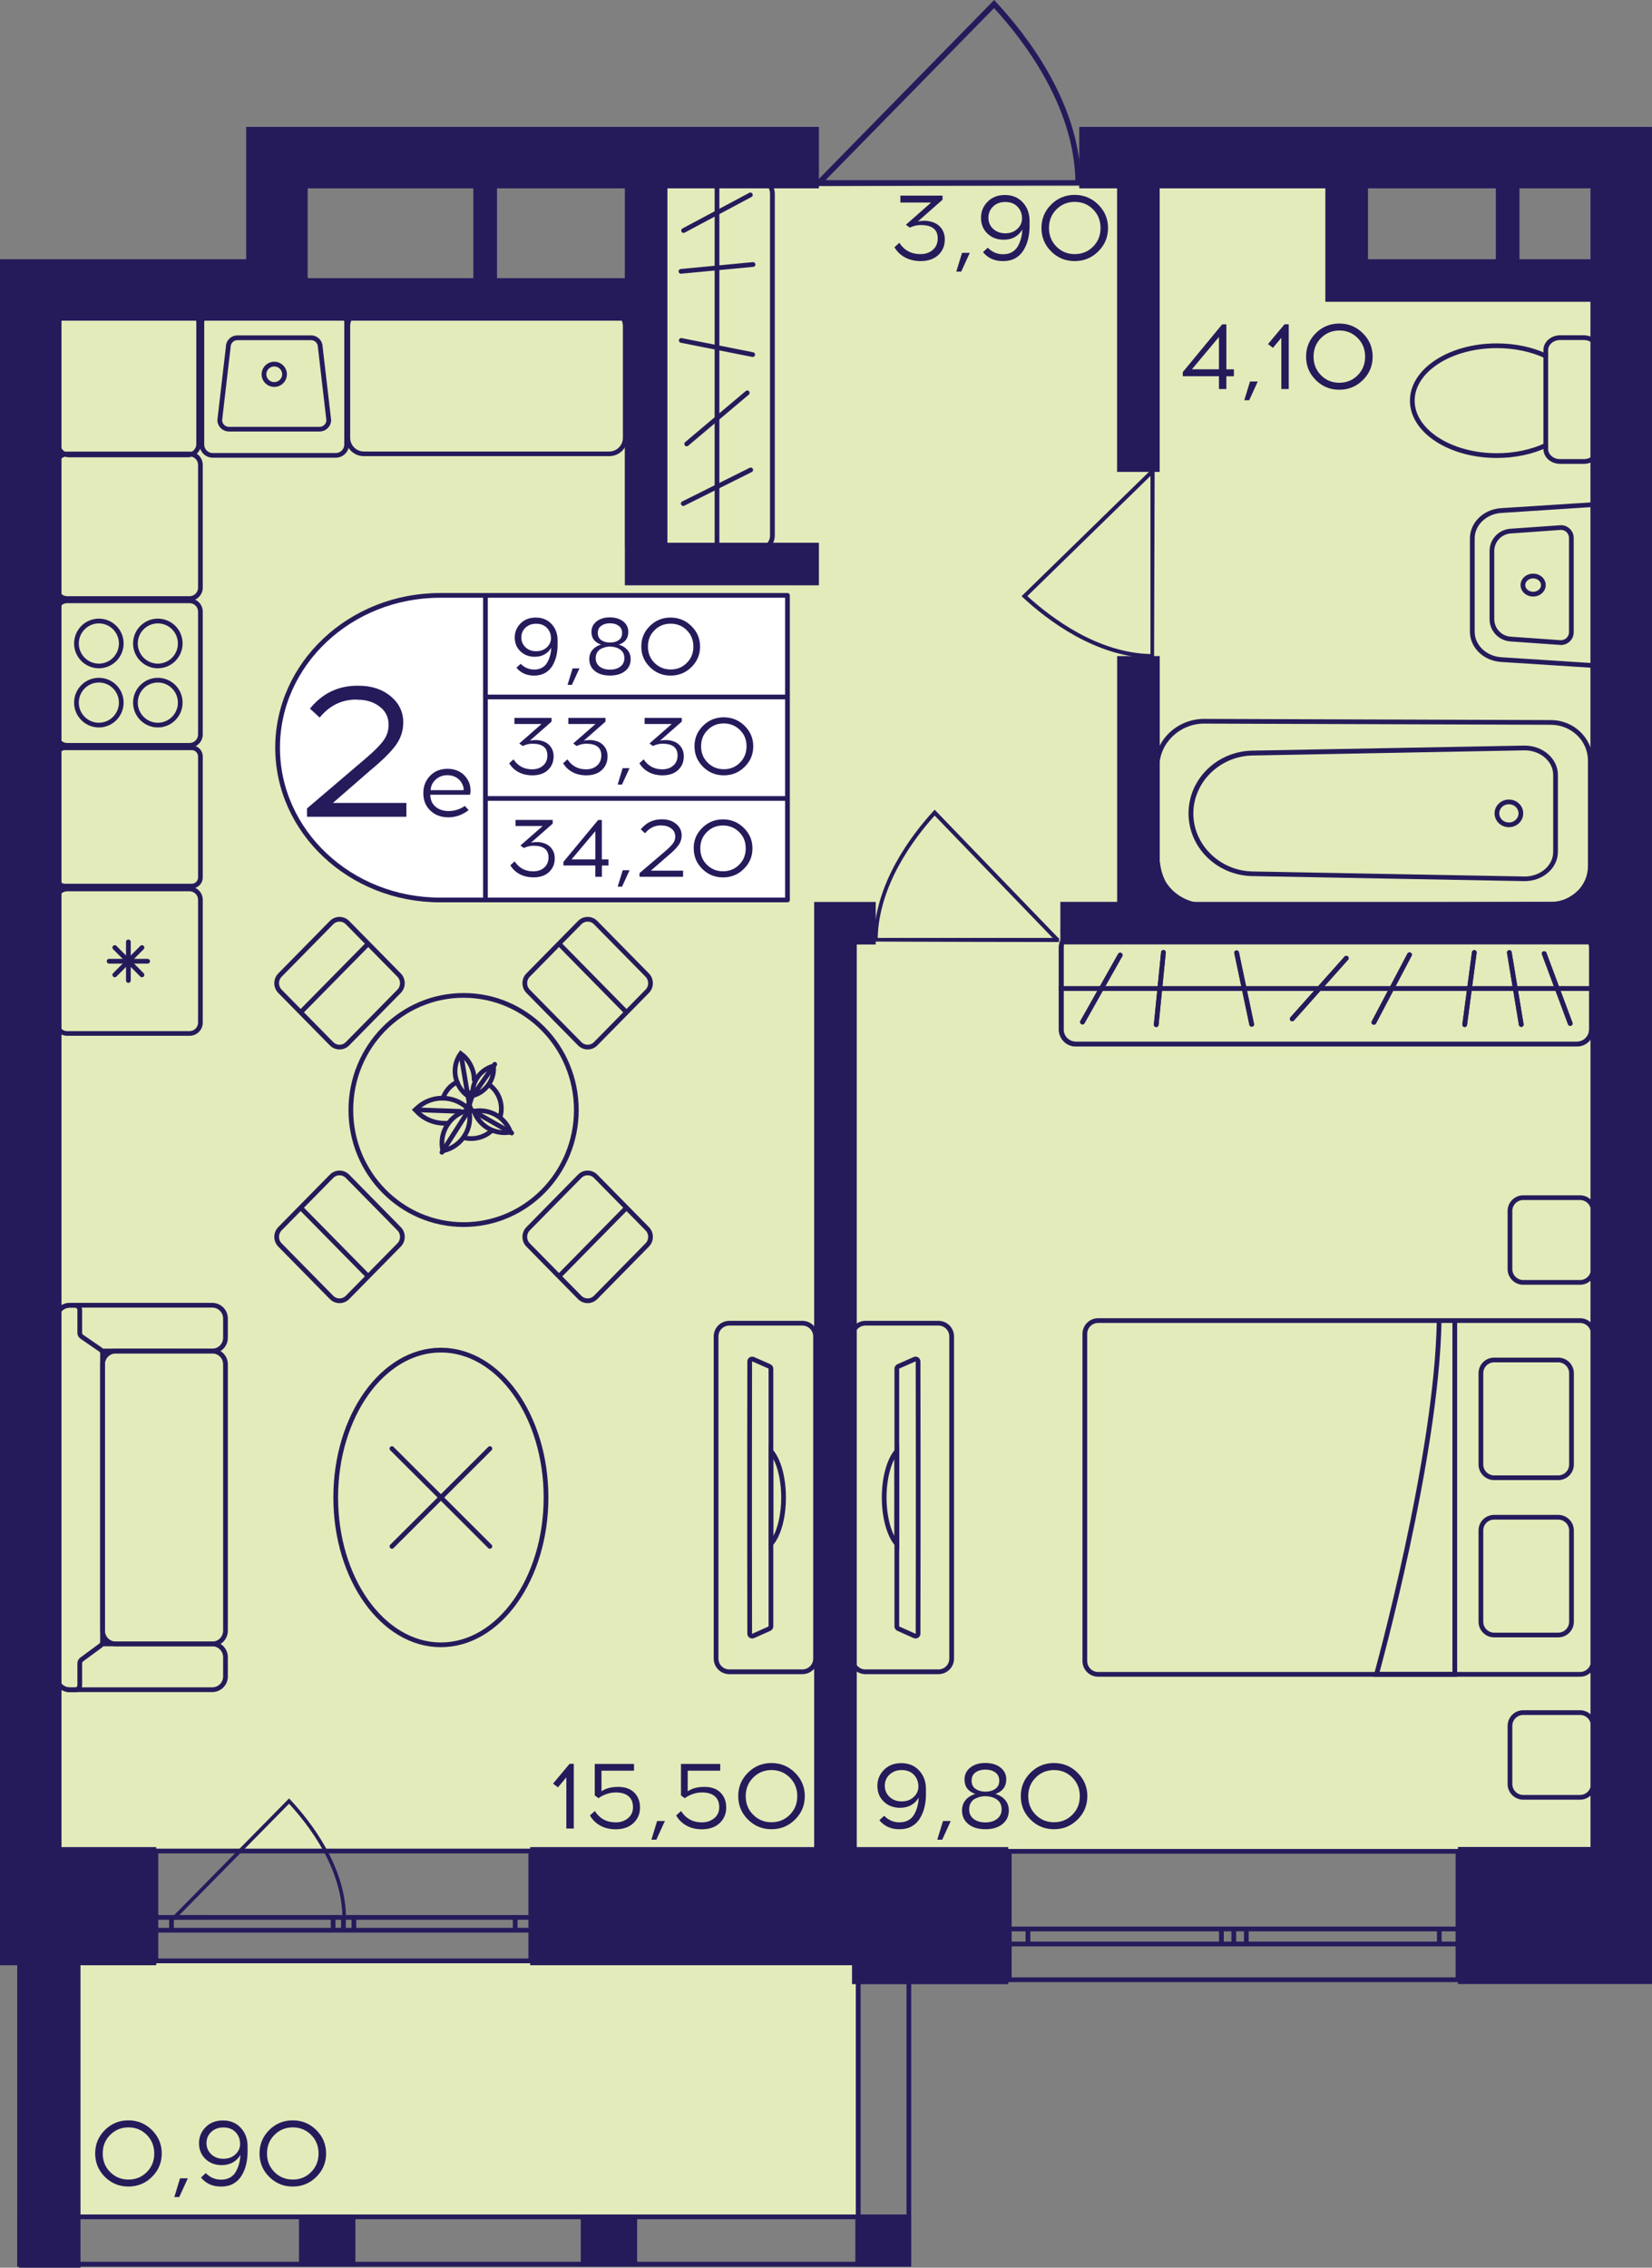 <?xml version="1.0" encoding="utf-8"?>
<!-- Generator: Adobe Illustrator 24.3.0, SVG Export Plug-In . SVG Version: 6.00 Build 0)  -->
<svg version="1.1" id="Слой_1" xmlns="http://www.w3.org/2000/svg" xmlns:xlink="http://www.w3.org/1999/xlink" x="0px" y="0px"
	 viewBox="0 0 291.6 400.14" style="enable-background:new 0 0 291.6 400.14;" xml:space="preserve">
<rect x="0" y="0" width="291.6" height="400.14" fill="#808080" stroke="none"/>
<path style="fill:#E3EBBA;" d="M114.05,52.83c0-6.67,0-13.34,0-20.01c41.22,0,82.44,0,123.66,0c0,5.56,0,11.12,0,16.68
	c16.71,0,33.42,0,50.13,0c0,92.28,0,184.56,0,276.84c-93.58,0-187.16,0-280.74,0c0-91.17,0-182.34,0-273.51
	C42.75,52.83,78.4,52.83,114.05,52.83z"/>
<rect x="11.74" y="346" style="fill:#E3EBBA;" width="139.33" height="45.26"/>
<g>
	<rect x="3.04" y="390.75" style="fill:#251B5B;" width="9.95" height="9.19"/>
	<rect x="150.98" y="390.75" style="fill:#251B5B;" width="9.77" height="9.19"/>
	<rect x="102.51" y="390.75" style="fill:#251B5B;" width="9.95" height="9.19"/>
	<rect x="52.78" y="390.75" style="fill:#251B5B;" width="9.95" height="9.19"/>
	<g>
		<path style="fill:#251B5B;" d="M12.16,342.81l0,56.3H3.88l0-56.3H12.16 M12.99,341.97H3.04l0,57.97h9.95L12.99,341.97
			L12.99,341.97z"/>
	</g>
	<g>
		<path style="fill:#251B5B;" d="M160.01,342.81v56.3h-8.1l0-56.3H160.01 M160.84,341.98h-9.77l0,57.97h9.77V341.98L160.84,341.98z"
			/>
	</g>
	<g>
		<path style="fill:#251B5B;" d="M3.88,391.58l156.04,0v7.52l-156.04,0V391.58 M3.04,390.75v9.19l157.71,0v-9.19L3.04,390.75
			L3.04,390.75z"/>
	</g>
</g>
<g>
	<path style="fill:none;stroke:#251B5B;stroke-width:0.835;stroke-miterlimit:10;" d="M93.69,346H27.52l0-19.38h66.17L93.69,346z
		 M27.52,346h66.17 M27.52,326.61h66.17 M27.52,340.59h2.75l0-2.26h-2.75V340.59z M60.62,338.33H58.8v2.26h1.83V338.33z
		 M30.27,340.59H58.8v-2.26l-28.53,0L30.27,340.59z M60.62,340.59h1.85l0-2.26h-1.85V340.59z M93.69,338.33h-2.75v2.26h2.75
		L93.69,338.33z M62.47,340.59h28.47v-2.26H62.47L62.47,340.59z M27.52,340.59h2.75 M30.27,340.59l0-2.26 M30.27,338.33h-2.75
		 M60.62,338.33H58.8 M58.8,338.33v2.26 M58.8,340.59h1.83 M30.27,340.59H58.8 M58.8,338.33l-28.53,0 M60.62,340.59h1.85
		 M62.47,340.59l0-2.26 M62.47,338.33h-1.85 M93.69,338.33h-2.75 M90.94,338.33v2.26 M90.94,340.59h2.75 M62.47,340.59h28.47
		 M90.94,338.33H62.47"/>
</g>
<g>
	<path style="fill:none;stroke:#251B5B;stroke-width:0.835;stroke-miterlimit:10;" d="M257.35,349.33l-79.2,0l0-22.66l79.2,0
		L257.35,349.33z M178.15,349.33l79.2,0 M178.15,326.67l79.2,0 M178.15,343.02h3.29l0-2.65h-3.29V343.02z M217.78,340.37h-2.19v2.65
		h2.19V340.37z M181.45,343.02h34.15v-2.65l-34.15,0L181.45,343.02z M217.78,343.02h2.21v-2.65h-2.21V343.02z M257.35,340.37h-3.29
		v2.65h3.29V340.37z M219.99,343.02h34.07v-2.65h-34.07V343.02z M178.15,343.02h3.29 M181.45,343.02l0-2.65 M181.45,340.37h-3.29
		 M217.78,340.37h-2.19 M215.59,340.37v2.65 M215.59,343.02h2.19 M181.45,343.02h34.15 M215.59,340.37l-34.15,0 M217.78,343.02h2.21
		 M219.99,343.02v-2.65 M219.99,340.37h-2.21 M257.35,340.37h-3.29 M254.06,340.37v2.65 M254.06,343.02h3.29 M219.99,343.02h34.07
		 M254.06,340.37h-34.07"/>
</g>
<path style="fill:#251B5B;" d="M190.92,32.69c0-0.3-0.01-0.59-0.01-0.9h-0.13c-0.3-13.64-9.46-25.51-14.97-31.43L175.48,0
	l-31.15,31.79h-0.2c0,0.34,0,0.69,0,1.03C159.73,32.78,175.32,32.73,190.92,32.69z M145.72,31.79l29.74-30.36
	c5.43,5.92,14.06,17.35,14.36,30.36L145.72,31.79z"/>
<path style="fill:#251B5B;" d="M203.71,116.21c-0.21,0-0.42-0.01-0.64-0.01v-0.09c-9.76-0.22-18.26-6.74-22.49-10.67l-0.26-0.24
	L203.07,83v-0.14c0.25,0,0.49,0,0.74,0C203.78,93.97,203.75,105.09,203.71,116.21z M203.07,83.98l-21.73,21.2
	c4.24,3.87,12.41,10.02,21.73,10.23L203.07,83.98z"/>
<path style="fill:#251B5B;" d="M154.16,166.14c0-0.21,0.01-0.42,0.01-0.64h0.09c0.21-9.7,6.62-18.15,10.48-22.36l0.24-0.26
	l21.81,22.61h0.14c0,0.24,0,0.49,0,0.73C176,166.21,165.08,166.18,154.16,166.14z M185.81,165.5l-20.83-21.59
	c-3.8,4.21-9.84,12.34-10.05,21.59L185.81,165.5z"/>
<path style="fill:#251B5B;" d="M61.16,338.66c0-0.2,0-0.39-0.01-0.59h-0.08c-0.2-8.9-6.21-16.64-9.82-20.5l-0.22-0.24L30.6,338.07
	h-0.13c0,0.22,0,0.45,0,0.67C40.7,338.71,50.93,338.69,61.16,338.66z M31.51,338.07l19.51-19.8c3.57,3.86,9.22,11.31,9.42,19.8
	H31.51z"/>
<g>
	<g>
		<path style="fill:#251B5B;" d="M270.62,102.06c0.39,0,0.74,0.13,1.01,0.37c0.24,0.22,0.38,0.51,0.38,0.81
			c0,0.3-0.13,0.59-0.38,0.81c-0.27,0.24-0.62,0.37-1.01,0.37c-0.76,0-1.39-0.53-1.39-1.18S269.85,102.06,270.62,102.06
			 M270.62,101.22c-1.23,0-2.22,0.9-2.22,2.02s0.99,2.02,2.22,2.02s2.22-0.9,2.22-2.02C272.84,102.12,271.85,101.22,270.62,101.22
			L270.62,101.22z"/>
	</g>
	<g>
		<path style="fill:#251B5B;" d="M280.87,89.48v27.51L265,115.97c-2.64-0.17-4.7-2.15-4.7-4.51V95.02c0-2.36,2.06-4.34,4.7-4.51
			L280.87,89.48 M281.71,88.59l-16.77,1.08c-3.09,0.2-5.48,2.53-5.48,5.35v16.43c0,2.81,2.39,5.15,5.48,5.35l16.77,1.08V88.59
			L281.71,88.59z"/>
	</g>
	<g>
		<path style="fill:#251B5B;" d="M275.53,93.5c0.78,0,1.42,0.63,1.42,1.41v16.64c0,0.78-0.64,1.41-1.42,1.41c-0.03,0-0.07,0-0.1,0
			l-8.78-0.62c-1.62-0.11-2.89-1.47-2.89-3.09V97.22c0-1.62,1.27-2.97,2.89-3.09l8.78-0.62C275.46,93.5,275.49,93.5,275.53,93.5
			 M275.53,92.67c-0.05,0-0.11,0-0.16,0.01l-8.78,0.62c-2.06,0.15-3.66,1.86-3.66,3.92v12.04c0,2.06,1.6,3.77,3.66,3.92l8.78,0.62
			c0.05,0,0.11,0.01,0.16,0.01c1.23,0,2.25-1,2.25-2.25V94.92C277.78,93.67,276.76,92.67,275.53,92.67L275.53,92.67z"/>
	</g>
</g>
<g>
	<g>
		<path style="fill:none;stroke:#251B5B;stroke-width:0.835;stroke-miterlimit:10;" d="M272.85,78.6v0.62
			c0,1.22,1.13,2.21,2.51,2.21l4.2,0c1.4,0,2.51-1,2.51-2.21V61.79c0-1.22-1.12-2.21-2.51-2.21l-4.2,0c-1.38,0-2.51,1-2.51,2.21
			v1.03"/>
	</g>
	<g>
		<path style="fill:none;stroke:#251B5B;stroke-width:0.835;stroke-miterlimit:10;" d="M249.29,70.7c0,5.35,6.68,9.69,14.92,9.69
			c3.21,0,6.21-0.66,8.64-1.8l0-15.78c-2.43-1.14-5.43-1.8-8.64-1.8C255.96,61.01,249.29,65.35,249.29,70.7z"/>
	</g>
</g>
<g>
	<path style="fill:none;stroke:#251B5B;stroke-width:0.835;stroke-miterlimit:10;" d="M9.96,236.06l0-3.42
		c0-1.28,1.05-2.33,2.34-2.33h0.94l24.22,0c1.29,0,2.34,1.05,2.34,2.33v3.42c0,1.3-1.05,2.33-2.34,2.33H17.97"/>
	<path style="fill:none;stroke:#251B5B;stroke-width:0.835;stroke-miterlimit:10;" d="M9.96,292.4l0,3.42
		c0,1.3,1.05,2.33,2.34,2.33h0.94h24.22c1.29,0,2.34-1.03,2.34-2.33v-3.42c0-1.28-1.05-2.33-2.34-2.33l-19.45,0"/>
	<path style="fill:none;stroke:#251B5B;stroke-width:0.835;stroke-miterlimit:10;" d="M39.8,287.74l0-47.01
		c0-1.29-1.05-2.33-2.33-2.33l-17.03,0c-1.29,0-2.33,1.05-2.33,2.33l0,47.01c0,1.29,1.05,2.33,2.33,2.33h17.03
		C38.76,290.08,39.8,289.03,39.8,287.74z"/>
	<path style="fill:none;stroke:#251B5B;stroke-width:0.835;stroke-miterlimit:10;" d="M14.42,292.82l3.34-2.46
		c0.21-0.16,0.34-0.4,0.34-0.67l0-50.87c0-0.27-0.13-0.53-0.36-0.68l-3.3-2.27c-0.23-0.16-0.36-0.41-0.36-0.68l0-4.03
		c0-0.46-0.37-0.83-0.84-0.83h-0.93c-1.29,0-2.34,1.04-2.34,2.33l0,63.19c0,1.28,1.05,2.33,2.34,2.33h0.93
		c0.46,0,0.84-0.37,0.84-0.83l0-3.84C14.08,293.22,14.21,292.98,14.42,292.82z"/>
</g>
<g>
	<ellipse style="fill:none;stroke:#251B5B;stroke-width:0.835;stroke-miterlimit:10;" cx="77.82" cy="264.23" rx="18.56" ry="26"/>
	<g>
		
			<line style="fill:none;stroke:#251B5B;stroke-width:0.835;stroke-linecap:round;stroke-miterlimit:10;" x1="69.18" y1="272.86" x2="86.47" y2="255.61"/>
		
			<line style="fill:none;stroke:#251B5B;stroke-width:0.835;stroke-linecap:round;stroke-miterlimit:10;" x1="69.18" y1="255.61" x2="86.47" y2="272.86"/>
	</g>
</g>
<g>
	<path style="fill:none;stroke:#251B5B;stroke-width:0.835;stroke-miterlimit:10;" d="M141.62,233.48l-12.88,0
		c-1.3,0-2.34,1.05-2.34,2.33l0,56.85c0,1.3,1.04,2.33,2.34,2.33h12.88c1.29,0,2.34-1.03,2.34-2.33l0-56.85
		C143.96,234.53,142.91,233.48,141.62,233.48z M136.08,286.98c0,0.17-0.12,0.33-0.27,0.4l-2.86,1.28c-0.3,0.12-0.62-0.08-0.62-0.4
		c0-2.03-0.02-8.38-0.02-15.85v-16.32c0-7.48,0.02-13.84,0.02-15.85c0-0.33,0.32-0.53,0.62-0.4l2.86,1.26
		c0.15,0.07,0.27,0.23,0.27,0.42L136.08,286.98z"/>
	<g>
		<path style="fill:none;stroke:#251B5B;stroke-width:0.835;stroke-miterlimit:10;" d="M138.31,264.24c0,3.56-0.9,6.66-2.22,8.18
			l0-16.35C137.4,257.58,138.31,260.67,138.31,264.24z"/>
	</g>
</g>
<g>
	<g>
		<g>
			<path style="fill:#251B5B;" d="M133.9,32.13c1.12,0,2.02,0.91,2.02,2.02v60.36c0,1.12-0.91,2.02-2.02,2.02h-14.69
				c-1.12,0-2.02-0.91-2.02-2.02V34.16c0-1.12,0.91-2.02,2.02-2.02H133.9 M133.9,31.3h-14.69c-1.58,0-2.86,1.28-2.86,2.86v60.36
				c0,1.58,1.28,2.86,2.86,2.86h14.69c1.58,0,2.86-1.28,2.86-2.86V34.16C136.76,32.58,135.48,31.3,133.9,31.3L133.9,31.3z"/>
		</g>
	</g>
	<line style="fill:none;stroke:#251B5B;stroke-width:0.835;stroke-miterlimit:10;" x1="126.56" y1="31.3" x2="126.56" y2="97.12"/>
	
		<line style="fill:none;stroke:#251B5B;stroke-width:0.835;stroke-linecap:round;stroke-miterlimit:10;" x1="132.92" y1="46.67" x2="120.2" y2="47.88"/>
	
		<line style="fill:none;stroke:#251B5B;stroke-width:0.835;stroke-linecap:round;stroke-miterlimit:10;" x1="132.86" y1="62.57" x2="120.25" y2="60.07"/>
	
		<line style="fill:none;stroke:#251B5B;stroke-width:0.835;stroke-linecap:round;stroke-miterlimit:10;" x1="131.9" y1="69.32" x2="121.21" y2="78.33"/>
	
		<line style="fill:none;stroke:#251B5B;stroke-width:0.835;stroke-linecap:round;stroke-miterlimit:10;" x1="132.51" y1="82.92" x2="120.6" y2="88.86"/>
	
		<line style="fill:none;stroke:#251B5B;stroke-width:0.835;stroke-linecap:round;stroke-miterlimit:10;" x1="132.45" y1="34.39" x2="120.66" y2="40.68"/>
</g>
<g>
	<g>
		<g>
			<path style="fill:#251B5B;" d="M278.34,165.04c1.19,0,2.16,0.97,2.16,2.16v14.45c0,1.19-0.97,2.16-2.16,2.16H189.9
				c-1.19,0-2.16-0.97-2.16-2.16V167.2c0-1.19,0.97-2.16,2.16-2.16H278.34 M278.34,164.2H189.9c-1.66,0-3,1.34-3,3v14.45
				c0,1.66,1.34,3,3,3h88.44c1.66,0,3-1.34,3-3V167.2C281.34,165.55,280,164.2,278.34,164.2L278.34,164.2z"/>
		</g>
	</g>
	
		<line style="fill:none;stroke:#251B5B;stroke-width:0.835;stroke-miterlimit:10;" x1="186.88" y1="174.43" x2="281.02" y2="174.43"/>
	
		<line style="fill:none;stroke:#251B5B;stroke-width:0.835;stroke-linecap:round;stroke-miterlimit:10;" x1="204.09" y1="180.81" x2="205.36" y2="168.05"/>
	
		<line style="fill:none;stroke:#251B5B;stroke-width:0.835;stroke-linecap:round;stroke-miterlimit:10;" x1="220.94" y1="180.75" x2="218.28" y2="168.11"/>
	
		<line style="fill:none;stroke:#251B5B;stroke-width:0.835;stroke-linecap:round;stroke-miterlimit:10;" x1="277.17" y1="180.6" x2="272.57" y2="168.26"/>
	
		<line style="fill:none;stroke:#251B5B;stroke-width:0.835;stroke-linecap:round;stroke-miterlimit:10;" x1="228.09" y1="179.79" x2="237.64" y2="169.07"/>
	
		<line style="fill:none;stroke:#251B5B;stroke-width:0.835;stroke-linecap:round;stroke-miterlimit:10;" x1="242.51" y1="180.4" x2="248.8" y2="168.46"/>
	
		<line style="fill:none;stroke:#251B5B;stroke-width:0.835;stroke-linecap:round;stroke-miterlimit:10;" x1="258.54" y1="180.8" x2="260.23" y2="168.07"/>
	
		<line style="fill:none;stroke:#251B5B;stroke-width:0.835;stroke-linecap:round;stroke-miterlimit:10;" x1="268.52" y1="180.78" x2="266.42" y2="168.08"/>
	
		<line style="fill:none;stroke:#251B5B;stroke-width:0.835;stroke-linecap:round;stroke-miterlimit:10;" x1="191.07" y1="180.34" x2="197.73" y2="168.52"/>
	<g>
		<g>
			<path style="fill:#251B5B;" d="M278.34,165.04c1.19,0,2.16,0.97,2.16,2.16v14.45c0,1.19-0.97,2.16-2.16,2.16H189.9
				c-1.19,0-2.16-0.97-2.16-2.16V167.2c0-1.19,0.97-2.16,2.16-2.16H278.34 M278.34,164.2H189.9c-1.66,0-3,1.34-3,3v14.45
				c0,1.66,1.34,3,3,3h88.44c1.66,0,3-1.34,3-3V167.2C281.34,165.55,280,164.2,278.34,164.2L278.34,164.2z"/>
		</g>
	</g>
	
		<line style="fill:none;stroke:#251B5B;stroke-width:0.835;stroke-miterlimit:10;" x1="186.88" y1="174.43" x2="281.02" y2="174.43"/>
	
		<line style="fill:none;stroke:#251B5B;stroke-width:0.835;stroke-linecap:round;stroke-miterlimit:10;" x1="204.09" y1="180.81" x2="205.36" y2="168.05"/>
	
		<line style="fill:none;stroke:#251B5B;stroke-width:0.835;stroke-linecap:round;stroke-miterlimit:10;" x1="220.94" y1="180.75" x2="218.28" y2="168.11"/>
	
		<line style="fill:none;stroke:#251B5B;stroke-width:0.835;stroke-linecap:round;stroke-miterlimit:10;" x1="277.17" y1="180.6" x2="272.57" y2="168.26"/>
	
		<line style="fill:none;stroke:#251B5B;stroke-width:0.835;stroke-linecap:round;stroke-miterlimit:10;" x1="228.09" y1="179.79" x2="237.64" y2="169.07"/>
	
		<line style="fill:none;stroke:#251B5B;stroke-width:0.835;stroke-linecap:round;stroke-miterlimit:10;" x1="242.51" y1="180.4" x2="248.8" y2="168.46"/>
	
		<line style="fill:none;stroke:#251B5B;stroke-width:0.835;stroke-linecap:round;stroke-miterlimit:10;" x1="258.54" y1="180.8" x2="260.23" y2="168.07"/>
	
		<line style="fill:none;stroke:#251B5B;stroke-width:0.835;stroke-linecap:round;stroke-miterlimit:10;" x1="268.52" y1="180.78" x2="266.42" y2="168.08"/>
	
		<line style="fill:none;stroke:#251B5B;stroke-width:0.835;stroke-linecap:round;stroke-miterlimit:10;" x1="191.07" y1="180.34" x2="197.73" y2="168.52"/>
</g>
<g>
	<g>
		<path style="fill:none;stroke:#251B5B;stroke-width:0.835;stroke-miterlimit:10;" d="M278.9,295.44h-85.07
			c-1.29,0-2.34-1.05-2.34-2.34v-57.74c0-1.29,1.05-2.34,2.34-2.34h85.07c1.29,0,2.34,1.05,2.34,2.34v57.74
			C281.24,294.4,280.19,295.44,278.9,295.44z"/>
		<g>
			<path style="fill:none;stroke:#251B5B;stroke-width:0.835;stroke-miterlimit:10;" d="M263.74,239.97h11.31
				c1.29,0,2.34,1.05,2.34,2.34v16.1c0,1.29-1.05,2.34-2.34,2.34h-11.31c-1.29,0-2.34-1.05-2.34-2.34v-16.1
				C261.39,241.02,262.44,239.97,263.74,239.97z"/>
			<path style="fill:none;stroke:#251B5B;stroke-width:0.835;stroke-miterlimit:10;" d="M263.74,267.72h11.31
				c1.29,0,2.34,1.05,2.34,2.34v16.1c0,1.29-1.05,2.34-2.34,2.34h-11.31c-1.29,0-2.34-1.05-2.34-2.34v-16.1
				C261.39,268.76,262.44,267.72,263.74,267.72z"/>
		</g>
		<path style="fill:none;stroke:#251B5B;stroke-width:0.835;stroke-miterlimit:10;" d="M256.79,233.02v62.42h-13.82
			c0,0,10.66-38.35,11.06-62.42"/>
	</g>
	<path style="fill:none;stroke:#251B5B;stroke-width:0.835;stroke-linecap:round;stroke-miterlimit:10;" d="M268.87,211.33h10.03
		c1.29,0,2.34,1.05,2.34,2.34v10.27c0,1.29-1.05,2.34-2.34,2.34h-10.03c-1.29,0-2.34-1.05-2.34-2.34v-10.27
		C266.53,212.38,267.58,211.33,268.87,211.33z"/>
	<path style="fill:none;stroke:#251B5B;stroke-width:0.835;stroke-linecap:round;stroke-miterlimit:10;" d="M268.87,302.19h10.03
		c1.29,0,2.34,1.05,2.34,2.34v10.27c0,1.29-1.05,2.34-2.34,2.34h-10.03c-1.29,0-2.34-1.05-2.34-2.34v-10.27
		C266.53,303.24,267.58,302.19,268.87,302.19z"/>
</g>
<g>
	<path style="fill:none;stroke:#251B5B;stroke-width:0.835;stroke-miterlimit:10;" d="M152.76,233.48h12.88
		c1.3,0,2.34,1.05,2.34,2.33v56.85c0,1.3-1.04,2.33-2.34,2.33h-12.88c-1.29,0-2.34-1.03-2.34-2.33v-56.85
		C150.42,234.53,151.47,233.48,152.76,233.48z M158.3,286.98c0,0.17,0.12,0.33,0.27,0.4l2.86,1.28c0.3,0.12,0.62-0.08,0.62-0.4
		c0-2.03,0.02-8.38,0.02-15.85v-16.32c0-7.48-0.02-13.84-0.02-15.85c0-0.33-0.32-0.53-0.62-0.4l-2.86,1.26
		c-0.15,0.07-0.27,0.23-0.27,0.42V286.98z"/>
	<g>
		<path style="fill:none;stroke:#251B5B;stroke-width:0.835;stroke-miterlimit:10;" d="M156.07,264.24c0,3.56,0.9,6.66,2.22,8.18
			v-16.35C156.98,257.58,156.07,260.67,156.07,264.24z"/>
	</g>
</g>
<g>
	<g>
		<path style="fill:#251B5B;" d="M212.4,127.68l61.34,0.21c3.61,0,6.55,2.82,6.55,6.28v18.69c0,3.46-2.94,6.28-6.55,6.28
			l-61.33,0.21c-4.28-0.09-7.76-3.51-7.76-7.63v-16.43C204.64,131.2,208.12,127.78,212.4,127.68 M212.39,126.85
			c-4.77,0.1-8.58,3.86-8.58,8.46v16.43c0,4.6,3.81,8.36,8.58,8.46l61.35-0.21c4.08,0,7.38-3.19,7.38-7.12v-18.69
			c0-3.93-3.31-7.12-7.38-7.12L212.39,126.85L212.39,126.85z"/>
	</g>
	<g>
		<path style="fill:#251B5B;" d="M269.12,132.4c2.78,0,5.04,1.95,5.04,4.34v13.58c0,2.39-2.26,4.34-5.03,4.34l-48.06-0.89
			c-5.75-0.12-10.43-4.71-10.43-10.23s4.68-10.12,10.43-10.23L269.12,132.4 M269.11,131.56l-48.07,0.89
			c-6.25,0.13-11.25,5.04-11.25,11.07s5,10.94,11.25,11.07l48.07,0.89c3.25,0,5.88-2.31,5.88-5.17v-13.58
			C274.99,133.88,272.36,131.56,269.11,131.56L269.11,131.56z"/>
	</g>
	<g>
		<path style="fill:#251B5B;" d="M266.34,141.91c0.94,0,1.7,0.72,1.7,1.61s-0.76,1.61-1.7,1.61s-1.7-0.72-1.7-1.61
			S265.4,141.91,266.34,141.91 M266.34,141.08c-1.4,0-2.53,1.09-2.53,2.44s1.13,2.44,2.53,2.44c1.4,0,2.53-1.09,2.53-2.44
			S267.74,141.08,266.34,141.08L266.34,141.08z"/>
	</g>
</g>
<g>
	<path style="fill:#251B5B;" d="M33.15,55.32c0.83,0,1.5,0.67,1.5,1.5v21.55c0,0.83-0.67,1.5-1.5,1.5H12.17
		c-0.83,0-1.5-0.67-1.5-1.5V56.82c0-0.83,0.67-1.5,1.5-1.5H33.15 M33.15,54.48H12.17c-1.29,0-2.33,1.05-2.33,2.33v21.55
		c0,1.29,1.05,2.33,2.33,2.33h20.98c1.29,0,2.33-1.05,2.33-2.33V56.82C35.48,55.53,34.44,54.48,33.15,54.48L33.15,54.48z"/>
</g>
<g>
	<g>
		<path style="fill:#251B5B;" d="M59.27,55.39c0.83,0,1.5,0.67,1.5,1.5v21.55c0,0.83-0.67,1.5-1.5,1.5H37.55
			c-0.83,0-1.5-0.67-1.5-1.5V56.89c0-0.83,0.67-1.5,1.5-1.5H59.27 M59.27,54.55H37.55c-1.29,0-2.33,1.05-2.33,2.33v21.55
			c0,1.29,1.05,2.33,2.33,2.33h21.73c1.29,0,2.33-1.05,2.33-2.33V56.89C61.6,55.6,60.56,54.55,59.27,54.55L59.27,54.55z"/>
	</g>
	<g>
		<path style="fill:#251B5B;" d="M54.9,60.02c0.67,0,1.21,0.54,1.21,1.2v0.05l0.01,0.05l1.49,12.84c-0.02,0.64-0.56,1.16-1.21,1.16
			H40.42c-0.65,0-1.19-0.52-1.21-1.16l1.49-12.84l0.01-0.05v-0.05c0-0.66,0.54-1.2,1.21-1.2H54.9 M54.9,59.18H41.92
			c-1.13,0-2.05,0.91-2.05,2.03l-1.5,12.9c0,1.12,0.92,2.03,2.05,2.03H56.4c1.13,0,2.05-0.91,2.05-2.03l-1.5-12.9
			C56.94,60.09,56.03,59.18,54.9,59.18L54.9,59.18z"/>
	</g>
	<g>
		<path style="fill:#251B5B;" d="M48.41,64.66c0.77,0,1.4,0.62,1.4,1.38s-0.63,1.38-1.4,1.38s-1.4-0.62-1.4-1.38
			S47.64,64.66,48.41,64.66 M48.41,63.83c-1.23,0-2.23,0.99-2.23,2.22s1,2.22,2.23,2.22c1.23,0,2.23-0.99,2.23-2.22
			S49.64,63.83,48.41,63.83L48.41,63.83z"/>
	</g>
</g>
<g>
	<g>
		<path style="fill:#251B5B;" d="M33.46,106.43c0.83,0,1.5,0.67,1.5,1.5v21.67c0,0.83-0.67,1.5-1.5,1.5H11.85
			c-0.83,0-1.5-0.67-1.5-1.5v-21.67c0-0.83,0.67-1.5,1.5-1.5H33.46 M33.46,105.59H11.85c-1.29,0-2.33,1.05-2.33,2.33v21.67
			c0,1.29,1.05,2.33,2.33,2.33h21.61c1.29,0,2.33-1.05,2.33-2.33v-21.67C35.79,106.64,34.75,105.59,33.46,105.59L33.46,105.59z"/>
	</g>
	<g>
		<g>
			<path style="fill:#251B5B;" d="M27.86,110c1.95,0,3.54,1.59,3.54,3.55s-1.59,3.55-3.54,3.55s-3.54-1.59-3.54-3.55
				S25.91,110,27.86,110 M27.86,109.16c-2.41,0-4.37,1.96-4.37,4.38c0,2.42,1.96,4.38,4.37,4.38c2.41,0,4.37-1.96,4.37-4.38
				C32.23,111.12,30.28,109.16,27.86,109.16L27.86,109.16z"/>
		</g>
		<g>
			<path style="fill:#251B5B;" d="M17.45,120.43c1.95,0,3.54,1.59,3.54,3.55s-1.59,3.55-3.54,3.55c-1.95,0-3.54-1.59-3.54-3.55
				S15.5,120.43,17.45,120.43 M17.45,119.6c-2.41,0-4.37,1.96-4.37,4.38s1.96,4.38,4.37,4.38c2.41,0,4.37-1.96,4.37-4.38
				S19.87,119.6,17.45,119.6L17.45,119.6z"/>
		</g>
		<g>
			<path style="fill:#251B5B;" d="M27.86,120.43c1.95,0,3.54,1.59,3.54,3.55s-1.59,3.55-3.54,3.55s-3.54-1.59-3.54-3.55
				S25.91,120.43,27.86,120.43 M27.86,119.6c-2.41,0-4.37,1.96-4.37,4.38s1.96,4.38,4.37,4.38c2.41,0,4.37-1.96,4.37-4.38
				S30.28,119.6,27.86,119.6L27.86,119.6z"/>
		</g>
		<g>
			<path style="fill:#251B5B;" d="M17.45,110c1.95,0,3.54,1.59,3.54,3.55s-1.59,3.55-3.54,3.55c-1.95,0-3.54-1.59-3.54-3.55
				S15.5,110,17.45,110 M17.45,109.16c-2.41,0-4.37,1.96-4.37,4.38c0,2.42,1.96,4.38,4.37,4.38c2.41,0,4.37-1.96,4.37-4.38
				C21.82,111.12,19.87,109.16,17.45,109.16L17.45,109.16z"/>
		</g>
	</g>
</g>
<g>
	<path style="fill:#251B5B;" d="M33.84,132.36c0.62,0,1.12,0.5,1.12,1.12v21.34c0,0.62-0.5,1.12-1.12,1.12H11.47
		c-0.62,0-1.12-0.5-1.12-1.12v-21.34c0-0.62,0.5-1.12,1.12-1.12H33.84 M33.84,131.53H11.47c-1.08,0-1.95,0.87-1.95,1.95v21.34
		c0,1.08,0.87,1.95,1.95,1.95h22.37c1.08,0,1.95-0.87,1.95-1.95v-21.34C35.79,132.4,34.92,131.53,33.84,131.53L33.84,131.53z"/>
</g>
<g>
	<g>
		<path style="fill:#251B5B;" d="M33.46,157.27c0.83,0,1.5,0.67,1.5,1.5v21.67c0,0.83-0.67,1.5-1.5,1.5H11.85
			c-0.83,0-1.5-0.67-1.5-1.5v-21.67c0-0.83,0.67-1.5,1.5-1.5H33.46 M33.46,156.44H11.85c-1.29,0-2.33,1.05-2.33,2.33v21.67
			c0,1.29,1.05,2.33,2.33,2.33h21.61c1.29,0,2.33-1.05,2.33-2.33v-21.67C35.79,157.48,34.75,156.44,33.46,156.44L33.46,156.44z"/>
	</g>
	<g>
		
			<line style="fill:none;stroke:#251B5B;stroke-width:0.835;stroke-linecap:round;stroke-miterlimit:10;" x1="26.06" y1="169.61" x2="19.26" y2="169.61"/>
		
			<line style="fill:none;stroke:#251B5B;stroke-width:0.835;stroke-linecap:round;stroke-miterlimit:10;" x1="25.06" y1="172.02" x2="20.26" y2="167.2"/>
		
			<line style="fill:none;stroke:#251B5B;stroke-width:0.835;stroke-linecap:round;stroke-miterlimit:10;" x1="22.66" y1="173.01" x2="22.66" y2="166.2"/>
		
			<line style="fill:none;stroke:#251B5B;stroke-width:0.835;stroke-linecap:round;stroke-miterlimit:10;" x1="20.26" y1="172.02" x2="25.06" y2="167.2"/>
	</g>
</g>
<g>
	<path style="fill:#251B5B;" d="M33.46,80.53c0.83,0,1.5,0.67,1.5,1.5v21.67c0,0.83-0.67,1.5-1.5,1.5H11.85
		c-0.83,0-1.5-0.67-1.5-1.5V82.03c0-0.83,0.67-1.5,1.5-1.5H33.46 M33.46,79.69H11.85c-1.29,0-2.33,1.05-2.33,2.33v21.67
		c0,1.29,1.05,2.33,2.33,2.33h21.61c1.29,0,2.33-1.05,2.33-2.33V82.03C35.79,80.74,34.75,79.69,33.46,79.69L33.46,79.69z"/>
</g>
<g>
	<path style="fill:#251B5B;" d="M107.53,55.11c1.33,0,2.42,1.08,2.42,2.42v19.72c0,1.33-1.08,2.42-2.42,2.42h-43.3
		c-1.33,0-2.42-1.08-2.42-2.42V57.53c0-1.33,1.08-2.42,2.42-2.42H107.53 M107.53,54.27h-43.3c-1.8,0-3.25,1.46-3.25,3.25v19.72
		c0,1.8,1.46,3.25,3.25,3.25h43.3c1.8,0,3.25-1.46,3.25-3.25V57.53C110.78,55.73,109.33,54.27,107.53,54.27L107.53,54.27z"/>
</g>
<g>
	<path style="fill:#251B5B;stroke:#251B5B;stroke-width:0.835;stroke-miterlimit:10;" d="M281.16,22.81h-90.24v10.01h6.68v50.03
		h6.68V32.82h30.08v13.34v6.67h6.68h23.4h3.34h13.37v101.22c-0.45,1.12-1.17,2.37-2.39,3.49c-1.22,1.11-2.49,1.69-3.55,2.02h-66.32
		c-0.49-0.3-0.99-0.64-1.47-1.08c-2.68-2.45-3.03-5.61-3.09-6.36c-0.01,0.23-0.03,0.47-0.04,0.7v-36.63h-6.68v43.36h-10.03v6.67
		h93.58v160.1h-23.4v23.35h33.42v-3.34v-20.01V32.82V22.81H281.16z M241.05,46.16V32.82h23.4v13.34H241.05z M281.16,46.16h-13.37
		V32.82h13.37V46.16z"/>
	<path style="fill:#251B5B;stroke:#251B5B;stroke-width:0.835;stroke-miterlimit:10;" d="M110.71,96.19v6.67h6.68h26.74v-6.67
		h-26.74V32.82h26.74V22.81H53.89H43.87v10.01v13.34H0.42v3.34v6.67v270.17v13.34v6.67h3.34v53.37h10.03v-53.37h13.37v-20.01H10.44
		V56.17h24.7c0,0.02,0.02,0.04,0.02,0.05c0.01-0.02,0.03-0.04,0.04-0.05h8.66h3.34h6.68h7.37c0.01,0.02,0.03,0.04,0.04,0.05
		c0-0.01,0.01-0.04,0.02-0.05h22.65h3.34h23.4V96.19z M53.89,49.5v-3.34V32.82h30.08V49.5H53.89z M87.31,49.5V32.82h23.4V49.5H87.31
		z"/>
	<polygon style="fill:#251B5B;stroke:#251B5B;stroke-width:0.835;stroke-miterlimit:10;" points="150.81,326.34 150.81,166.24 
		154.16,166.24 154.16,159.57 150.81,159.57 144.13,159.57 144.13,166.24 144.13,326.34 94,326.34 94,346.35 150.81,346.35 
		150.81,349.69 177.55,349.69 177.55,326.34 164.18,326.34 	"/>
</g>
<g>
	
		<ellipse style="fill:none;stroke:#251B5B;stroke-width:0.835;stroke-miterlimit:10;" cx="81.83" cy="195.86" rx="19.9" ry="20.22"/>
	<g>
		<g>
			<path style="fill:none;stroke:#251B5B;stroke-width:0.835;stroke-miterlimit:10;" d="M70.44,174.92l-9.1,9.25
				c-0.78,0.79-2.04,0.79-2.82,0l-9.1-9.25c-0.78-0.79-0.78-2.08,0-2.87l9.1-9.25c0.78-0.79,2.04-0.79,2.82,0l9.1,9.25
				C71.22,172.84,71.22,174.12,70.44,174.92z"/>
			
				<line style="fill:none;stroke:#251B5B;stroke-width:0.835;stroke-miterlimit:10;" x1="52.94" y1="178.76" x2="65.13" y2="166.38"/>
		</g>
	</g>
	<g>
		<g>
			<path style="fill:none;stroke:#251B5B;stroke-width:0.835;stroke-miterlimit:10;" d="M93.22,216.81l9.1-9.25
				c0.78-0.79,2.04-0.79,2.82,0l9.1,9.25c0.78,0.79,0.78,2.08,0,2.87l-9.1,9.25c-0.78,0.79-2.04,0.79-2.82,0l-9.1-9.25
				C92.44,218.89,92.44,217.61,93.22,216.81z"/>
			
				<line style="fill:none;stroke:#251B5B;stroke-width:0.835;stroke-miterlimit:10;" x1="110.72" y1="212.97" x2="98.54" y2="225.35"/>
		</g>
	</g>
	<g>
		<g>
			<path style="fill:none;stroke:#251B5B;stroke-width:0.835;stroke-miterlimit:10;" d="M102.32,184.17l-9.1-9.25
				c-0.78-0.79-0.78-2.08,0-2.87l9.1-9.25c0.78-0.79,2.04-0.79,2.82,0l9.1,9.25c0.78,0.79,0.78,2.08,0,2.87l-9.1,9.25
				C104.36,184.96,103.1,184.96,102.32,184.17z"/>
			
				<line style="fill:none;stroke:#251B5B;stroke-width:0.835;stroke-miterlimit:10;" x1="98.54" y1="166.38" x2="110.72" y2="178.76"/>
		</g>
	</g>
	<g>
		<g>
			<path style="fill:none;stroke:#251B5B;stroke-width:0.835;stroke-miterlimit:10;" d="M61.34,207.56l9.1,9.25
				c0.78,0.79,0.78,2.08,0,2.87l-9.1,9.25c-0.78,0.79-2.04,0.79-2.82,0l-9.1-9.25c-0.78-0.79-0.78-2.08,0-2.87l9.1-9.25
				C59.3,206.77,60.56,206.77,61.34,207.56z"/>
			
				<line style="fill:none;stroke:#251B5B;stroke-width:0.835;stroke-miterlimit:10;" x1="65.13" y1="225.35" x2="52.94" y2="212.97"/>
		</g>
	</g>
</g>
<g>
	<path style="fill:none;stroke:#251B5B;stroke-width:0.835;stroke-linecap:square;stroke-miterlimit:10;" d="M86.53,199.72
		c-0.56,0.46-1.23,0.81-1.99,1.01c-0.78,0.2-1.57,0.23-2.32,0.09"/>
	<path style="fill:none;stroke:#251B5B;stroke-width:0.835;stroke-linecap:square;stroke-miterlimit:10;" d="M86.6,191.6
		c0.81,0.67,1.42,1.58,1.71,2.66c0.23,0.85,0.24,1.71,0.05,2.51"/>
	<path style="fill:none;stroke:#251B5B;stroke-width:0.835;stroke-linecap:square;stroke-miterlimit:10;" d="M78.22,193.69
		c0.45-1.21,1.26-2.16,2.46-2.76"/>
	<g>
		<path style="fill:#251B5B;" d="M84.71,196.4L84.71,196.4c2.07,0,3.93,1.2,4.8,3.02c-0.15,0.01-0.3,0.02-0.45,0.02
			c-2.07,0-3.93-1.2-4.8-3.02C84.41,196.41,84.56,196.4,84.71,196.4 M84.71,195.57c-0.52,0-1.05,0.07-1.58,0.21v0
			c0.74,2.71,3.22,4.5,5.93,4.5c0.52,0,1.05-0.07,1.58-0.21v0C89.9,197.36,87.42,195.57,84.71,195.57L84.71,195.57z"/>
	</g>
	<path style="fill:none;stroke:#251B5B;stroke-width:0.835;stroke-linecap:round;stroke-miterlimit:10;" d="M83.13,192.75
		c-0.12,0.24-0.37,0.41-0.54,0.64c-2.44-1.73-3-5.09-1.27-7.49c0.65,0.46,1.16,1.04,1.54,1.68c0.51,0.87,0.87,1.91,0.83,2.92"/>
	<g>
		<path style="fill:#251B5B;" d="M86.71,188.67c-0.02,0.87-0.29,1.72-0.8,2.45c-0.52,0.75-1.23,1.31-2.07,1.64
			c0.02-0.87,0.29-1.72,0.8-2.45C85.16,189.56,85.88,189,86.71,188.67 M87.46,187.59L87.46,187.59c-2.95,0.53-4.9,3.32-4.35,6.24v0
			C86.05,193.3,88,190.51,87.46,187.59L87.46,187.59z"/>
	</g>
	<path style="fill:none;stroke:#251B5B;stroke-width:0.835;stroke-linecap:round;stroke-miterlimit:10;" d="M78.79,198.2
		c-1.81,0.08-3.8-0.59-5.14-2.01l-0.35-0.36l0.37-0.34c2.44-2.26,6.18-2.27,8.65-0.14c0.06,0.05,0.12,0.11,0.18,0.16"/>
	
		<line style="fill:none;stroke:#251B5B;stroke-width:0.835;stroke-linecap:round;stroke-linejoin:round;stroke-miterlimit:10;" x1="81.24" y1="196.1" x2="73.55" y2="195.83"/>
	<g>
		<path style="fill:#251B5B;" d="M82.44,196.39c0.21,1.32-0.07,2.65-0.79,3.79c-0.73,1.16-1.85,1.99-3.16,2.37
			c-0.21-1.32,0.07-2.65,0.79-3.79C80.02,197.6,81.13,196.77,82.44,196.39 M83.08,195.38l-0.45,0.1c-3.48,0.76-5.67,4.18-4.88,7.63
			l0.1,0.45l0.45-0.1c3.48-0.76,5.67-4.18,4.88-7.63L83.08,195.38L83.08,195.38z"/>
	</g>
	
		<line style="fill:none;stroke:#251B5B;stroke-width:0.835;stroke-linecap:round;stroke-linejoin:round;stroke-miterlimit:10;" x1="82.95" y1="195.59" x2="78.01" y2="203.32"/>
	
		<line style="fill:none;stroke:#251B5B;stroke-width:0.835;stroke-linecap:round;stroke-miterlimit:10;" x1="82.55" y1="193.14" x2="81.39" y2="186.23"/>
	<polyline style="fill:none;stroke:#251B5B;stroke-width:0.835;stroke-linecap:round;stroke-miterlimit:10;" points="87.33,187.8 
		83.27,193.61 82.86,194.91 	"/>
	<path style="fill:none;stroke:#251B5B;stroke-width:0.835;stroke-linecap:round;stroke-miterlimit:10;" d="M82.73,195.53l0.76,0.5
		c0.05,0.03,6.83,3.89,6.83,3.89"/>
	
		<line style="fill:none;stroke:#251B5B;stroke-width:0.835;stroke-linecap:round;stroke-miterlimit:10;" x1="82.55" y1="193.08" x2="83.03" y2="195.91"/>
	
		<line style="fill:none;stroke:#251B5B;stroke-width:0.835;stroke-linecap:round;stroke-miterlimit:10;" x1="82.47" y1="195.59" x2="82.76" y2="194.64"/>
	<polygon style="fill:none;stroke:#251B5B;stroke-width:0.835;stroke-linecap:round;stroke-miterlimit:10;" points="82.53,195.51 
		82.79,195.01 82.95,195.33 	"/>
	<polygon style="fill:#251B5B;" points="83.08,192.42 83.27,193.61 82.92,194.46 82.55,193.14 	"/>
	<path style="fill:#251B5B;" d="M83.08,194.63c0.01,0.04,0.2,1.16,0.2,1.16l-0.37-0.32l-0.08-0.68L83.08,194.63z"/>
	<polygon style="fill:#251B5B;" points="82.67,194.22 82.3,195.44 82.45,195.53 82.83,194.8 	"/>
</g>
<g>
	<path style="fill:#FFFFFF;stroke:#251B5B;stroke-width:0.835;stroke-linejoin:round;stroke-miterlimit:10;" d="M139,105.06
		l0,53.74l-61.34,0C61.85,158.8,49,146.75,49,131.93c0-14.82,12.85-26.87,28.66-26.87L139,105.06z M85.69,105.06l0,53.74
		 M85.69,122.98l53.31,0 M85.69,140.89l53.31,0"/>
	<g>
		<path style="fill:#251B5B;" d="M71.72,144.12H54.19v-1.47l10.41-8.87c1.49-1.27,2.52-2.31,3.11-3.14
			c0.59-0.82,0.88-1.73,0.88-2.74c0-1.36-0.53-2.43-1.59-3.23c-1.06-0.8-2.33-1.2-3.82-1.2l-0.3-0.03c-2.57,0-4.72,1.06-6.45,3.17
			l-1.72-1.57c2.18-2.69,4.97-4.04,8.34-4.04h0.37c2.25,0.02,4.11,0.65,5.57,1.88s2.19,2.77,2.19,4.59c0,1.47-0.44,2.81-1.33,4.04
			c-0.89,1.22-2.41,2.71-4.54,4.47l-6.55,5.7h12.97V144.12z"/>
		<path style="fill:#251B5B;" d="M79,135.66c0.91,0,1.69,0.22,2.35,0.65c0.65,0.43,1.14,1.03,1.45,1.78
			c0.13,0.32,0.22,0.69,0.24,1.12c0.03,0.42,0,0.76-0.09,1.02h-6.99c0,0.88,0.3,1.58,0.89,2.09c0.59,0.51,1.35,0.78,2.29,0.79
			c1.07,0,2.04-0.3,2.92-0.9l0.66,0.74c-1.09,0.84-2.29,1.27-3.58,1.27c-1.31-0.01-2.37-0.41-3.19-1.2
			c-0.82-0.79-1.23-1.81-1.23-3.07c0-1.21,0.4-2.23,1.19-3.05C76.69,136.07,77.73,135.66,79,135.66z M79,136.78
			c-0.83,0-1.53,0.26-2.09,0.77c-0.56,0.51-0.86,1.13-0.9,1.87h5.83c0.02-0.29-0.04-0.61-0.19-0.95c-0.21-0.51-0.55-0.92-1.01-1.22
			S79.63,136.78,79,136.78z"/>
	</g>
	<g>
		<path style="fill:#251B5B;" d="M97.37,127.32l-3.85,3.38c0.29-0.08,0.68-0.12,1.17-0.12c0.98,0.06,1.73,0.35,2.25,0.88
			c0.52,0.52,0.78,1.19,0.78,1.99c0,0.98-0.33,1.78-0.98,2.4c-0.66,0.63-1.55,0.94-2.69,0.96h-0.13c-0.92-0.01-1.72-0.2-2.42-0.58
			c-0.69-0.38-1.23-0.9-1.62-1.55l0.76-0.69c0.77,1.17,1.87,1.76,3.29,1.76h0.09c0.77-0.02,1.4-0.25,1.88-0.7
			c0.48-0.44,0.72-1.03,0.72-1.75c0-1.38-0.88-2.07-2.65-2.07c-0.56,0-1.13,0.13-1.7,0.4l-0.61-0.44l3.93-3.44h-4.79v-1.07h6.56
			V127.32z"/>
		<path style="fill:#251B5B;" d="M106.89,127.32l-3.85,3.38c0.29-0.08,0.68-0.12,1.17-0.12c0.98,0.06,1.73,0.35,2.25,0.88
			c0.52,0.52,0.78,1.19,0.78,1.99c0,0.98-0.33,1.78-0.98,2.4c-0.66,0.63-1.55,0.94-2.69,0.96h-0.13c-0.92-0.01-1.72-0.2-2.42-0.58
			c-0.69-0.38-1.23-0.9-1.62-1.55l0.76-0.69c0.77,1.17,1.87,1.76,3.29,1.76h0.09c0.77-0.02,1.4-0.25,1.88-0.7
			c0.48-0.44,0.72-1.03,0.72-1.75c0-1.38-0.88-2.07-2.65-2.07c-0.56,0-1.13,0.13-1.7,0.4l-0.61-0.44l3.93-3.44h-4.79v-1.07h6.56
			V127.32z"/>
		<path style="fill:#251B5B;" d="M111.12,135.54l-1.33,2.9h-0.77l0.89-2.9H111.12z"/>
		<path style="fill:#251B5B;" d="M120.35,127.32l-3.85,3.38c0.29-0.08,0.68-0.12,1.17-0.12c0.98,0.06,1.73,0.35,2.25,0.88
			c0.52,0.52,0.78,1.19,0.78,1.99c0,0.98-0.33,1.78-0.98,2.4c-0.66,0.63-1.55,0.94-2.69,0.96h-0.13c-0.92-0.01-1.72-0.2-2.42-0.58
			c-0.69-0.38-1.23-0.9-1.62-1.55l0.76-0.69c0.77,1.17,1.87,1.76,3.29,1.76h0.09c0.77-0.02,1.4-0.25,1.88-0.7
			c0.48-0.44,0.72-1.03,0.72-1.75c0-1.38-0.88-2.07-2.65-2.07c-0.56,0-1.13,0.13-1.7,0.4l-0.61-0.44l3.93-3.44h-4.79v-1.07h6.56
			V127.32z"/>
		<path style="fill:#251B5B;" d="M124.09,128.07c1.01-1,2.23-1.5,3.66-1.5c1.43,0,2.66,0.5,3.68,1.5c1.02,1,1.53,2.21,1.53,3.62
			c0,1.42-0.51,2.62-1.52,3.62c-1.01,1-2.24,1.5-3.68,1.5c-1.43,0-2.65-0.5-3.66-1.5c-1.01-1-1.51-2.21-1.51-3.62
			C122.58,130.28,123.08,129.07,124.09,128.07z M130.61,128.81c-0.78-0.77-1.73-1.16-2.85-1.16c-1.13,0-2.08,0.38-2.85,1.16
			c-0.78,0.77-1.16,1.73-1.16,2.88c0,1.15,0.39,2.11,1.16,2.88c0.78,0.77,1.73,1.16,2.85,1.16c1.13,0,2.08-0.38,2.85-1.16
			c0.78-0.77,1.16-1.73,1.16-2.88C131.78,130.54,131.39,129.58,130.61,128.81z"/>
	</g>
	<g>
		<path style="fill:#251B5B;" d="M94.34,119.21h-0.1c-1.28,0-2.31-0.46-3.08-1.39l0.74-0.69c0.68,0.67,1.47,1.01,2.36,1.01h0.09
			c0.51,0,0.96-0.11,1.35-0.34c0.39-0.22,0.69-0.53,0.9-0.91c0.22-0.39,0.38-0.79,0.5-1.22c0.11-0.43,0.18-0.89,0.2-1.38
			c-0.26,0.48-0.64,0.86-1.14,1.16c-0.5,0.29-1.09,0.44-1.76,0.44c-1.02,0-1.86-0.32-2.53-0.95c-0.67-0.64-1.01-1.45-1.01-2.46
			c0-0.96,0.34-1.79,1.03-2.48c0.69-0.69,1.58-1.03,2.69-1.03c1.15,0,2.07,0.38,2.78,1.14c0.7,0.76,1.06,1.71,1.06,2.85v0.86
			c0,0.7-0.08,1.36-0.23,1.98s-0.39,1.19-0.7,1.71c-0.32,0.52-0.74,0.93-1.27,1.23S95.04,119.21,94.34,119.21z M94.64,114.91
			c0.75,0,1.37-0.22,1.87-0.67c0.49-0.45,0.74-0.99,0.74-1.62c0-0.72-0.23-1.33-0.7-1.82c-0.47-0.49-1.1-0.74-1.91-0.74
			c-0.76,0-1.39,0.23-1.88,0.69c-0.49,0.46-0.74,1.04-0.74,1.73c0,0.69,0.25,1.27,0.74,1.74C93.25,114.68,93.88,114.91,94.64,114.91
			z"/>
		<path style="fill:#251B5B;" d="M102.28,117.94l-1.33,2.9h-0.77l0.89-2.9H102.28z"/>
		<path style="fill:#251B5B;" d="M109.23,113.75c0.63,0.18,1.14,0.49,1.52,0.93c0.38,0.45,0.57,0.98,0.57,1.62
			c0,0.88-0.32,1.58-0.98,2.1c-0.65,0.53-1.52,0.79-2.61,0.8h-0.07c-1.11,0-1.99-0.26-2.65-0.79c-0.66-0.53-0.99-1.23-0.99-2.12
			c0-0.64,0.19-1.17,0.56-1.62c0.38-0.44,0.88-0.75,1.51-0.93c-1.13-0.39-1.69-1.14-1.69-2.25c0-0.75,0.3-1.36,0.9-1.84
			c0.6-0.47,1.37-0.71,2.32-0.71h0.13c0.94,0.02,1.7,0.26,2.28,0.73c0.58,0.47,0.87,1.07,0.87,1.81
			C110.92,112.61,110.36,113.36,109.23,113.75z M107.68,118.16c0.74,0,1.35-0.18,1.82-0.54c0.47-0.36,0.71-0.86,0.71-1.49
			c0-0.64-0.23-1.13-0.69-1.48c-0.46-0.35-1.07-0.53-1.84-0.56c-0.26,0-0.52,0.03-0.78,0.09c-0.26,0.06-0.53,0.16-0.81,0.3
			c-0.28,0.14-0.51,0.36-0.68,0.64c-0.17,0.28-0.26,0.62-0.26,1.01c0,0.63,0.23,1.13,0.7,1.49
			C106.32,117.98,106.93,118.16,107.68,118.16z M106.14,110.41c-0.41,0.29-0.62,0.71-0.62,1.28s0.21,0.99,0.62,1.27
			c0.41,0.28,0.92,0.42,1.53,0.42c0.61,0,1.12-0.14,1.53-0.42c0.41-0.28,0.61-0.71,0.61-1.27s-0.21-0.99-0.62-1.28
			c-0.41-0.29-0.92-0.43-1.53-0.43C107.06,109.98,106.55,110.12,106.14,110.41z"/>
		<path style="fill:#251B5B;" d="M114.7,110.47c1.01-1,2.23-1.5,3.66-1.5c1.43,0,2.66,0.5,3.68,1.5c1.02,1,1.53,2.21,1.53,3.62
			c0,1.42-0.51,2.62-1.52,3.62c-1.01,1-2.24,1.5-3.68,1.5c-1.43,0-2.65-0.5-3.66-1.5c-1.01-1-1.51-2.21-1.51-3.62
			C113.19,112.67,113.69,111.47,114.7,110.47z M121.23,111.21c-0.78-0.77-1.73-1.16-2.85-1.16c-1.13,0-2.08,0.38-2.85,1.16
			c-0.78,0.77-1.16,1.73-1.16,2.88c0,1.15,0.39,2.11,1.16,2.88c0.78,0.77,1.73,1.16,2.85,1.16c1.13,0,2.08-0.38,2.85-1.16
			c0.78-0.77,1.16-1.73,1.16-2.88C122.39,112.94,122,111.98,121.23,111.21z"/>
	</g>
	<g>
		<path style="fill:#251B5B;" d="M97.57,145.32l-3.85,3.38c0.29-0.08,0.68-0.12,1.17-0.12c0.98,0.06,1.73,0.35,2.25,0.88
			c0.52,0.52,0.78,1.19,0.78,1.99c0,0.98-0.33,1.78-0.98,2.4c-0.66,0.63-1.55,0.94-2.69,0.96h-0.13c-0.92-0.01-1.72-0.2-2.42-0.58
			c-0.69-0.38-1.23-0.9-1.62-1.55l0.76-0.69c0.77,1.17,1.87,1.76,3.29,1.76h0.09c0.77-0.02,1.4-0.25,1.88-0.7
			c0.48-0.44,0.72-1.03,0.72-1.75c0-1.38-0.88-2.07-2.65-2.07c-0.56,0-1.13,0.13-1.7,0.4l-0.61-0.44l3.93-3.44h-4.79v-1.07h6.56
			V145.32z"/>
		<path style="fill:#251B5B;" d="M106.24,152.72v1.99h-1.16v-1.99h-5.63v-0.64l6.13-7.39h0.65v6.96h1.17v1.07H106.24z
			 M105.09,146.65l-4.21,5h4.21V146.65z"/>
		<path style="fill:#251B5B;" d="M111.13,153.55l-1.33,2.9h-0.77l0.89-2.9H111.13z"/>
		<path style="fill:#251B5B;" d="M120.57,154.71h-7.69v-0.64l4.56-3.89c0.65-0.56,1.11-1.02,1.36-1.37c0.26-0.36,0.39-0.76,0.39-1.2
			c0-0.59-0.23-1.07-0.7-1.42c-0.46-0.35-1.02-0.53-1.67-0.53l-0.13-0.02c-1.13,0-2.07,0.47-2.83,1.39l-0.76-0.69
			c0.96-1.18,2.18-1.77,3.66-1.77h0.16c0.99,0.01,1.8,0.28,2.44,0.82s0.96,1.21,0.96,2.01c0,0.64-0.19,1.23-0.58,1.77
			c-0.39,0.54-1.06,1.19-1.99,1.96l-2.87,2.5h5.69V154.71z"/>
		<path style="fill:#251B5B;" d="M123.95,146.08c1.01-1,2.23-1.5,3.66-1.5s2.66,0.5,3.68,1.5c1.02,1,1.53,2.21,1.53,3.62
			c0,1.42-0.51,2.62-1.52,3.62c-1.01,1-2.24,1.5-3.68,1.5c-1.43,0-2.65-0.5-3.66-1.5c-1.01-1-1.51-2.21-1.51-3.62
			C122.43,148.28,122.94,147.08,123.95,146.08z M130.47,146.82c-0.78-0.77-1.73-1.16-2.85-1.16s-2.08,0.38-2.85,1.16
			c-0.78,0.77-1.16,1.73-1.16,2.88c0,1.15,0.39,2.11,1.16,2.88c0.78,0.77,1.73,1.16,2.85,1.16s2.08-0.38,2.85-1.16
			c0.78-0.77,1.16-1.73,1.16-2.88C131.64,148.55,131.25,147.58,130.47,146.82z"/>
	</g>
</g>
<g>
	<path style="fill:#251B5B;" d="M18.51,375.85c1.14-1.14,2.52-1.71,4.15-1.71c1.62,0,3.01,0.57,4.16,1.71
		c1.15,1.14,1.73,2.52,1.73,4.13c0,1.61-0.57,2.99-1.72,4.13s-2.54,1.71-4.17,1.71c-1.62,0-3.01-0.57-4.15-1.71
		c-1.14-1.14-1.71-2.51-1.71-4.13C16.8,378.37,17.37,376.99,18.51,375.85z M25.91,376.7c-0.88-0.88-1.96-1.32-3.23-1.32
		s-2.35,0.44-3.23,1.32c-0.88,0.88-1.32,1.97-1.32,3.29c0,1.31,0.44,2.41,1.32,3.28c0.88,0.88,1.96,1.32,3.23,1.32
		s2.35-0.44,3.23-1.32c0.88-0.88,1.32-1.97,1.32-3.28C27.22,378.67,26.78,377.58,25.91,376.7z"/>
	<path style="fill:#251B5B;" d="M33.15,384.37l-1.51,3.3h-0.87l1.01-3.3H33.15z"/>
	<path style="fill:#251B5B;" d="M39.09,385.82h-0.12c-1.46,0-2.62-0.53-3.49-1.59l0.84-0.78c0.77,0.77,1.66,1.15,2.67,1.15h0.1
		c0.58,0,1.09-0.13,1.53-0.38c0.44-0.25,0.78-0.6,1.02-1.04s0.43-0.9,0.56-1.39c0.13-0.49,0.2-1.01,0.23-1.57
		c-0.29,0.55-0.72,0.98-1.29,1.32c-0.57,0.33-1.24,0.5-2,0.5c-1.15,0-2.11-0.36-2.87-1.08c-0.76-0.72-1.14-1.66-1.14-2.8
		c0-1.1,0.39-2.04,1.17-2.82c0.78-0.79,1.79-1.18,3.05-1.18c1.3,0,2.35,0.43,3.15,1.3c0.8,0.87,1.2,1.95,1.2,3.25v0.98
		c0,0.8-0.09,1.55-0.26,2.26c-0.17,0.71-0.44,1.36-0.8,1.95c-0.36,0.6-0.84,1.07-1.44,1.41C40.59,385.65,39.89,385.82,39.09,385.82z
		 M39.43,380.92c0.85,0,1.56-0.25,2.11-0.77c0.56-0.51,0.84-1.13,0.84-1.85c0-0.82-0.26-1.51-0.79-2.07
		c-0.53-0.56-1.25-0.84-2.17-0.84c-0.86,0-1.57,0.27-2.13,0.79s-0.84,1.19-0.84,1.97c0,0.79,0.28,1.45,0.84,1.98
		S38.57,380.92,39.43,380.92z"/>
	<path style="fill:#251B5B;" d="M47.52,375.85c1.14-1.14,2.52-1.71,4.15-1.71c1.62,0,3.01,0.57,4.16,1.71
		c1.15,1.14,1.73,2.52,1.73,4.13c0,1.61-0.57,2.99-1.72,4.13s-2.54,1.71-4.17,1.71c-1.62,0-3.01-0.57-4.15-1.71
		c-1.14-1.14-1.71-2.51-1.71-4.13C45.81,378.37,46.38,376.99,47.52,375.85z M54.91,376.7c-0.88-0.88-1.96-1.32-3.23-1.32
		s-2.35,0.44-3.23,1.32c-0.88,0.88-1.32,1.97-1.32,3.29c0,1.31,0.44,2.41,1.32,3.28c0.88,0.88,1.96,1.32,3.23,1.32
		s2.35-0.44,3.23-1.32c0.88-0.88,1.32-1.97,1.32-3.28C56.23,378.67,55.79,377.58,54.91,376.7z"/>
</g>
<g>
	<path style="fill:#251B5B;" d="M101.28,322.65h-1.31v-9.04l-1.48,1.77l-0.87-0.66l2.92-3.49h0.74V322.65z"/>
	<path style="fill:#251B5B;" d="M111.91,312.44h-5.74v3.64c0.73-0.52,1.72-0.78,2.97-0.78c1.2,0,2.13,0.33,2.81,1
		c0.68,0.67,1.02,1.56,1.02,2.67c0,1.06-0.38,1.95-1.12,2.68c-0.75,0.73-1.77,1.1-3.05,1.13h-0.17c-1.04-0.01-1.94-0.23-2.7-0.66
		c-0.76-0.43-1.36-1.02-1.8-1.78l0.86-0.78c0.87,1.34,2.1,2,3.69,2h0.08c0.85-0.02,1.56-0.28,2.12-0.76
		c0.57-0.49,0.85-1.12,0.85-1.91c0-0.85-0.26-1.5-0.79-1.94c-0.53-0.45-1.27-0.67-2.25-0.67c-0.58,0-1.15,0.1-1.71,0.31
		c-0.56,0.21-1,0.44-1.33,0.71l-0.67-0.5v-5.55h6.93V312.44z"/>
	<path style="fill:#251B5B;" d="M117.36,321.32l-1.51,3.3h-0.87l1.01-3.3H117.36z"/>
	<path style="fill:#251B5B;" d="M127.13,312.44h-5.74v3.64c0.73-0.52,1.72-0.78,2.97-0.78c1.2,0,2.13,0.33,2.81,1
		c0.68,0.67,1.02,1.56,1.02,2.67c0,1.06-0.38,1.95-1.12,2.68c-0.75,0.73-1.77,1.1-3.05,1.13h-0.17c-1.04-0.01-1.94-0.23-2.7-0.66
		c-0.76-0.43-1.36-1.02-1.8-1.78l0.86-0.78c0.87,1.34,2.1,2,3.69,2h0.08c0.85-0.02,1.56-0.28,2.12-0.76
		c0.57-0.49,0.85-1.12,0.85-1.91c0-0.85-0.26-1.5-0.79-1.94c-0.53-0.45-1.27-0.67-2.25-0.67c-0.58,0-1.15,0.1-1.71,0.31
		c-0.56,0.21-1,0.44-1.33,0.71l-0.67-0.5v-5.55h6.93V312.44z"/>
	<path style="fill:#251B5B;" d="M132.02,312.8c1.14-1.14,2.52-1.71,4.15-1.71c1.62,0,3.01,0.57,4.16,1.71
		c1.15,1.14,1.73,2.52,1.73,4.13c0,1.61-0.57,2.99-1.72,4.13s-2.54,1.71-4.17,1.71c-1.62,0-3.01-0.57-4.15-1.71
		s-1.71-2.51-1.71-4.13C130.3,315.32,130.88,313.94,132.02,312.8z M139.41,313.65c-0.88-0.88-1.96-1.32-3.23-1.32
		s-2.35,0.44-3.23,1.32c-0.88,0.88-1.32,1.97-1.32,3.29c0,1.31,0.44,2.41,1.32,3.28c0.88,0.88,1.96,1.32,3.23,1.32
		s2.35-0.44,3.23-1.32c0.88-0.88,1.32-1.97,1.32-3.28C140.73,315.62,140.29,314.53,139.41,313.65z"/>
</g>
<g>
	<path style="fill:#251B5B;" d="M158.83,322.77h-0.12c-1.46,0-2.62-0.53-3.49-1.59l0.84-0.78c0.77,0.77,1.66,1.15,2.67,1.15h0.1
		c0.58,0,1.09-0.13,1.53-0.38c0.44-0.25,0.78-0.6,1.02-1.04c0.25-0.44,0.43-0.9,0.56-1.39c0.13-0.49,0.2-1.01,0.23-1.57
		c-0.29,0.55-0.72,0.98-1.29,1.32c-0.57,0.33-1.24,0.5-2,0.5c-1.15,0-2.11-0.36-2.87-1.08c-0.76-0.72-1.14-1.66-1.14-2.8
		c0-1.1,0.39-2.04,1.17-2.82c0.78-0.79,1.79-1.18,3.05-1.18c1.3,0,2.35,0.43,3.15,1.3c0.8,0.87,1.2,1.95,1.2,3.25v0.98
		c0,0.8-0.09,1.55-0.26,2.26c-0.17,0.71-0.44,1.36-0.8,1.95c-0.36,0.6-0.84,1.07-1.44,1.41
		C160.32,322.6,159.62,322.77,158.83,322.77z M159.16,317.86c0.85,0,1.56-0.25,2.11-0.77c0.56-0.51,0.84-1.13,0.84-1.85
		c0-0.82-0.26-1.51-0.79-2.07c-0.53-0.56-1.25-0.84-2.17-0.84c-0.86,0-1.57,0.27-2.13,0.79c-0.56,0.53-0.84,1.19-0.84,1.97
		c0,0.79,0.28,1.45,0.84,1.98C157.59,317.6,158.3,317.86,159.16,317.86z"/>
	<path style="fill:#251B5B;" d="M167.82,321.32l-1.51,3.3h-0.87l1.01-3.3H167.82z"/>
	<path style="fill:#251B5B;" d="M175.7,316.55c0.71,0.2,1.29,0.55,1.72,1.06c0.43,0.5,0.65,1.12,0.65,1.84c0,1-0.37,1.8-1.11,2.4
		s-1.72,0.91-2.95,0.92h-0.08c-1.25,0-2.25-0.3-3-0.9c-0.74-0.6-1.12-1.41-1.12-2.42c0-0.72,0.21-1.34,0.64-1.84
		c0.42-0.5,1-0.86,1.71-1.06c-1.28-0.45-1.91-1.3-1.91-2.57c0-0.85,0.34-1.55,1.02-2.09c0.68-0.54,1.55-0.81,2.63-0.81h0.15
		c1.06,0.02,1.93,0.3,2.58,0.83c0.66,0.53,0.99,1.22,0.99,2.07C177.61,315.25,176.97,316.1,175.7,316.55z M173.93,321.57
		c0.84,0,1.53-0.21,2.06-0.62c0.54-0.41,0.81-0.98,0.81-1.7s-0.26-1.28-0.78-1.68c-0.52-0.4-1.22-0.61-2.09-0.63
		c-0.29,0-0.59,0.03-0.88,0.1c-0.3,0.07-0.6,0.18-0.92,0.34c-0.32,0.16-0.58,0.4-0.77,0.73c-0.2,0.32-0.29,0.71-0.29,1.15
		c0,0.72,0.26,1.29,0.8,1.7C172.39,321.36,173.08,321.57,173.93,321.57z M172.2,312.74c-0.47,0.33-0.7,0.81-0.7,1.46
		c0,0.64,0.23,1.13,0.7,1.45c0.46,0.32,1.04,0.49,1.74,0.49c0.69,0,1.27-0.16,1.74-0.49c0.47-0.32,0.7-0.8,0.7-1.45
		c0-0.64-0.24-1.13-0.7-1.46c-0.47-0.33-1.05-0.49-1.73-0.49C173.24,312.25,172.66,312.41,172.2,312.74z"/>
	<path style="fill:#251B5B;" d="M181.89,312.8c1.14-1.14,2.52-1.71,4.15-1.71c1.62,0,3.01,0.57,4.16,1.71
		c1.15,1.14,1.73,2.52,1.73,4.13c0,1.61-0.57,2.99-1.72,4.13s-2.54,1.71-4.17,1.71c-1.62,0-3.01-0.57-4.15-1.71
		s-1.71-2.51-1.71-4.13C180.18,315.32,180.75,313.94,181.89,312.8z M189.28,313.65c-0.88-0.88-1.96-1.32-3.23-1.32
		s-2.35,0.44-3.23,1.32c-0.88,0.88-1.32,1.97-1.32,3.29c0,1.31,0.44,2.41,1.32,3.28c0.88,0.88,1.96,1.32,3.23,1.32
		s2.35-0.44,3.23-1.32c0.88-0.88,1.32-1.97,1.32-3.28C190.6,315.62,190.16,314.53,189.28,313.65z"/>
</g>
<g>
	<path style="fill:#251B5B;" d="M166.37,35.24l-4.37,3.85c0.32-0.09,0.77-0.13,1.33-0.13c1.11,0.07,1.96,0.4,2.55,1
		c0.59,0.6,0.89,1.36,0.89,2.27c0,1.11-0.37,2.03-1.12,2.74c-0.75,0.71-1.76,1.08-3.05,1.1h-0.15c-1.04-0.01-1.95-0.23-2.74-0.67
		c-0.78-0.43-1.39-1.02-1.83-1.77l0.86-0.79c0.87,1.34,2.11,2,3.73,2h0.1c0.87-0.02,1.58-0.29,2.13-0.79s0.82-1.17,0.82-1.99
		c0-1.57-1-2.35-3-2.35c-0.64,0-1.28,0.15-1.93,0.45l-0.69-0.5l4.45-3.92h-5.42v-1.22h7.44V35.24z"/>
	<path style="fill:#251B5B;" d="M171.18,44.62l-1.51,3.3h-0.87l1.01-3.3H171.18z"/>
	<path style="fill:#251B5B;" d="M177.12,46.07H177c-1.46,0-2.62-0.53-3.49-1.58l0.84-0.78c0.77,0.77,1.66,1.15,2.67,1.15h0.1
		c0.58,0,1.09-0.13,1.53-0.38c0.44-0.26,0.78-0.61,1.02-1.04c0.25-0.44,0.43-0.91,0.56-1.39s0.2-1.01,0.23-1.57
		c-0.29,0.54-0.72,0.98-1.29,1.32c-0.57,0.34-1.24,0.5-2,0.5c-1.15,0-2.11-0.36-2.87-1.08c-0.76-0.72-1.14-1.66-1.14-2.8
		c0-1.1,0.39-2.04,1.17-2.83c0.78-0.78,1.79-1.18,3.05-1.18c1.3,0,2.35,0.43,3.15,1.3c0.8,0.87,1.2,1.95,1.2,3.25v0.98
		c0,0.8-0.09,1.55-0.26,2.26c-0.17,0.7-0.44,1.36-0.8,1.95c-0.36,0.59-0.84,1.07-1.44,1.41C178.61,45.9,177.91,46.07,177.12,46.07z
		 M177.45,41.17c0.85,0,1.56-0.26,2.11-0.77c0.56-0.51,0.84-1.13,0.84-1.85c0-0.82-0.26-1.51-0.79-2.07
		c-0.53-0.56-1.25-0.84-2.17-0.84c-0.86,0-1.57,0.26-2.13,0.79c-0.56,0.53-0.84,1.19-0.84,1.98s0.28,1.45,0.84,1.98
		C175.88,40.9,176.59,41.17,177.45,41.17z"/>
	<path style="fill:#251B5B;" d="M185.54,36.1c1.14-1.14,2.52-1.71,4.15-1.71c1.62,0,3.01,0.57,4.16,1.71
		c1.15,1.14,1.73,2.51,1.73,4.13s-0.57,2.99-1.72,4.13c-1.15,1.14-2.54,1.71-4.17,1.71c-1.62,0-3.01-0.57-4.15-1.71
		c-1.14-1.14-1.71-2.51-1.71-4.13S184.4,37.24,185.54,36.1z M192.94,36.94c-0.88-0.88-1.96-1.32-3.23-1.32s-2.35,0.44-3.23,1.32
		c-0.88,0.88-1.32,1.97-1.32,3.29c0,1.31,0.44,2.41,1.32,3.29c0.88,0.88,1.96,1.32,3.23,1.32s2.35-0.44,3.23-1.32
		c0.88-0.88,1.32-1.97,1.32-3.29C194.26,38.92,193.82,37.82,192.94,36.94z"/>
</g>
<g>
	<path style="fill:#251B5B;" d="M216.47,66.38v2.27h-1.31v-2.27h-6.38v-0.73l6.95-8.42h0.74v7.94h1.33v1.22H216.47z M215.16,59.46
		l-4.77,5.7h4.77V59.46z"/>
	<path style="fill:#251B5B;" d="M222.01,67.32l-1.51,3.3h-0.87l1.01-3.3H222.01z"/>
	<path style="fill:#251B5B;" d="M227.48,68.65h-1.31v-9.04l-1.48,1.77l-0.87-0.67l2.92-3.49h0.74V68.65z"/>
	<path style="fill:#251B5B;" d="M232.25,58.8c1.14-1.14,2.52-1.71,4.15-1.71c1.62,0,3.01,0.57,4.16,1.71
		c1.15,1.14,1.73,2.51,1.73,4.13c0,1.61-0.57,2.99-1.72,4.13s-2.54,1.71-4.17,1.71c-1.62,0-3.01-0.57-4.15-1.71
		c-1.14-1.14-1.71-2.51-1.71-4.13C230.54,61.32,231.11,59.94,232.25,58.8z M239.64,59.64c-0.88-0.88-1.96-1.32-3.23-1.32
		s-2.35,0.44-3.23,1.32c-0.88,0.88-1.32,1.97-1.32,3.29c0,1.31,0.44,2.41,1.32,3.29c0.88,0.88,1.96,1.32,3.23,1.32
		s2.35-0.44,3.23-1.32c0.88-0.88,1.32-1.97,1.32-3.29C240.96,61.62,240.52,60.52,239.64,59.64z"/>
</g>
</svg>
